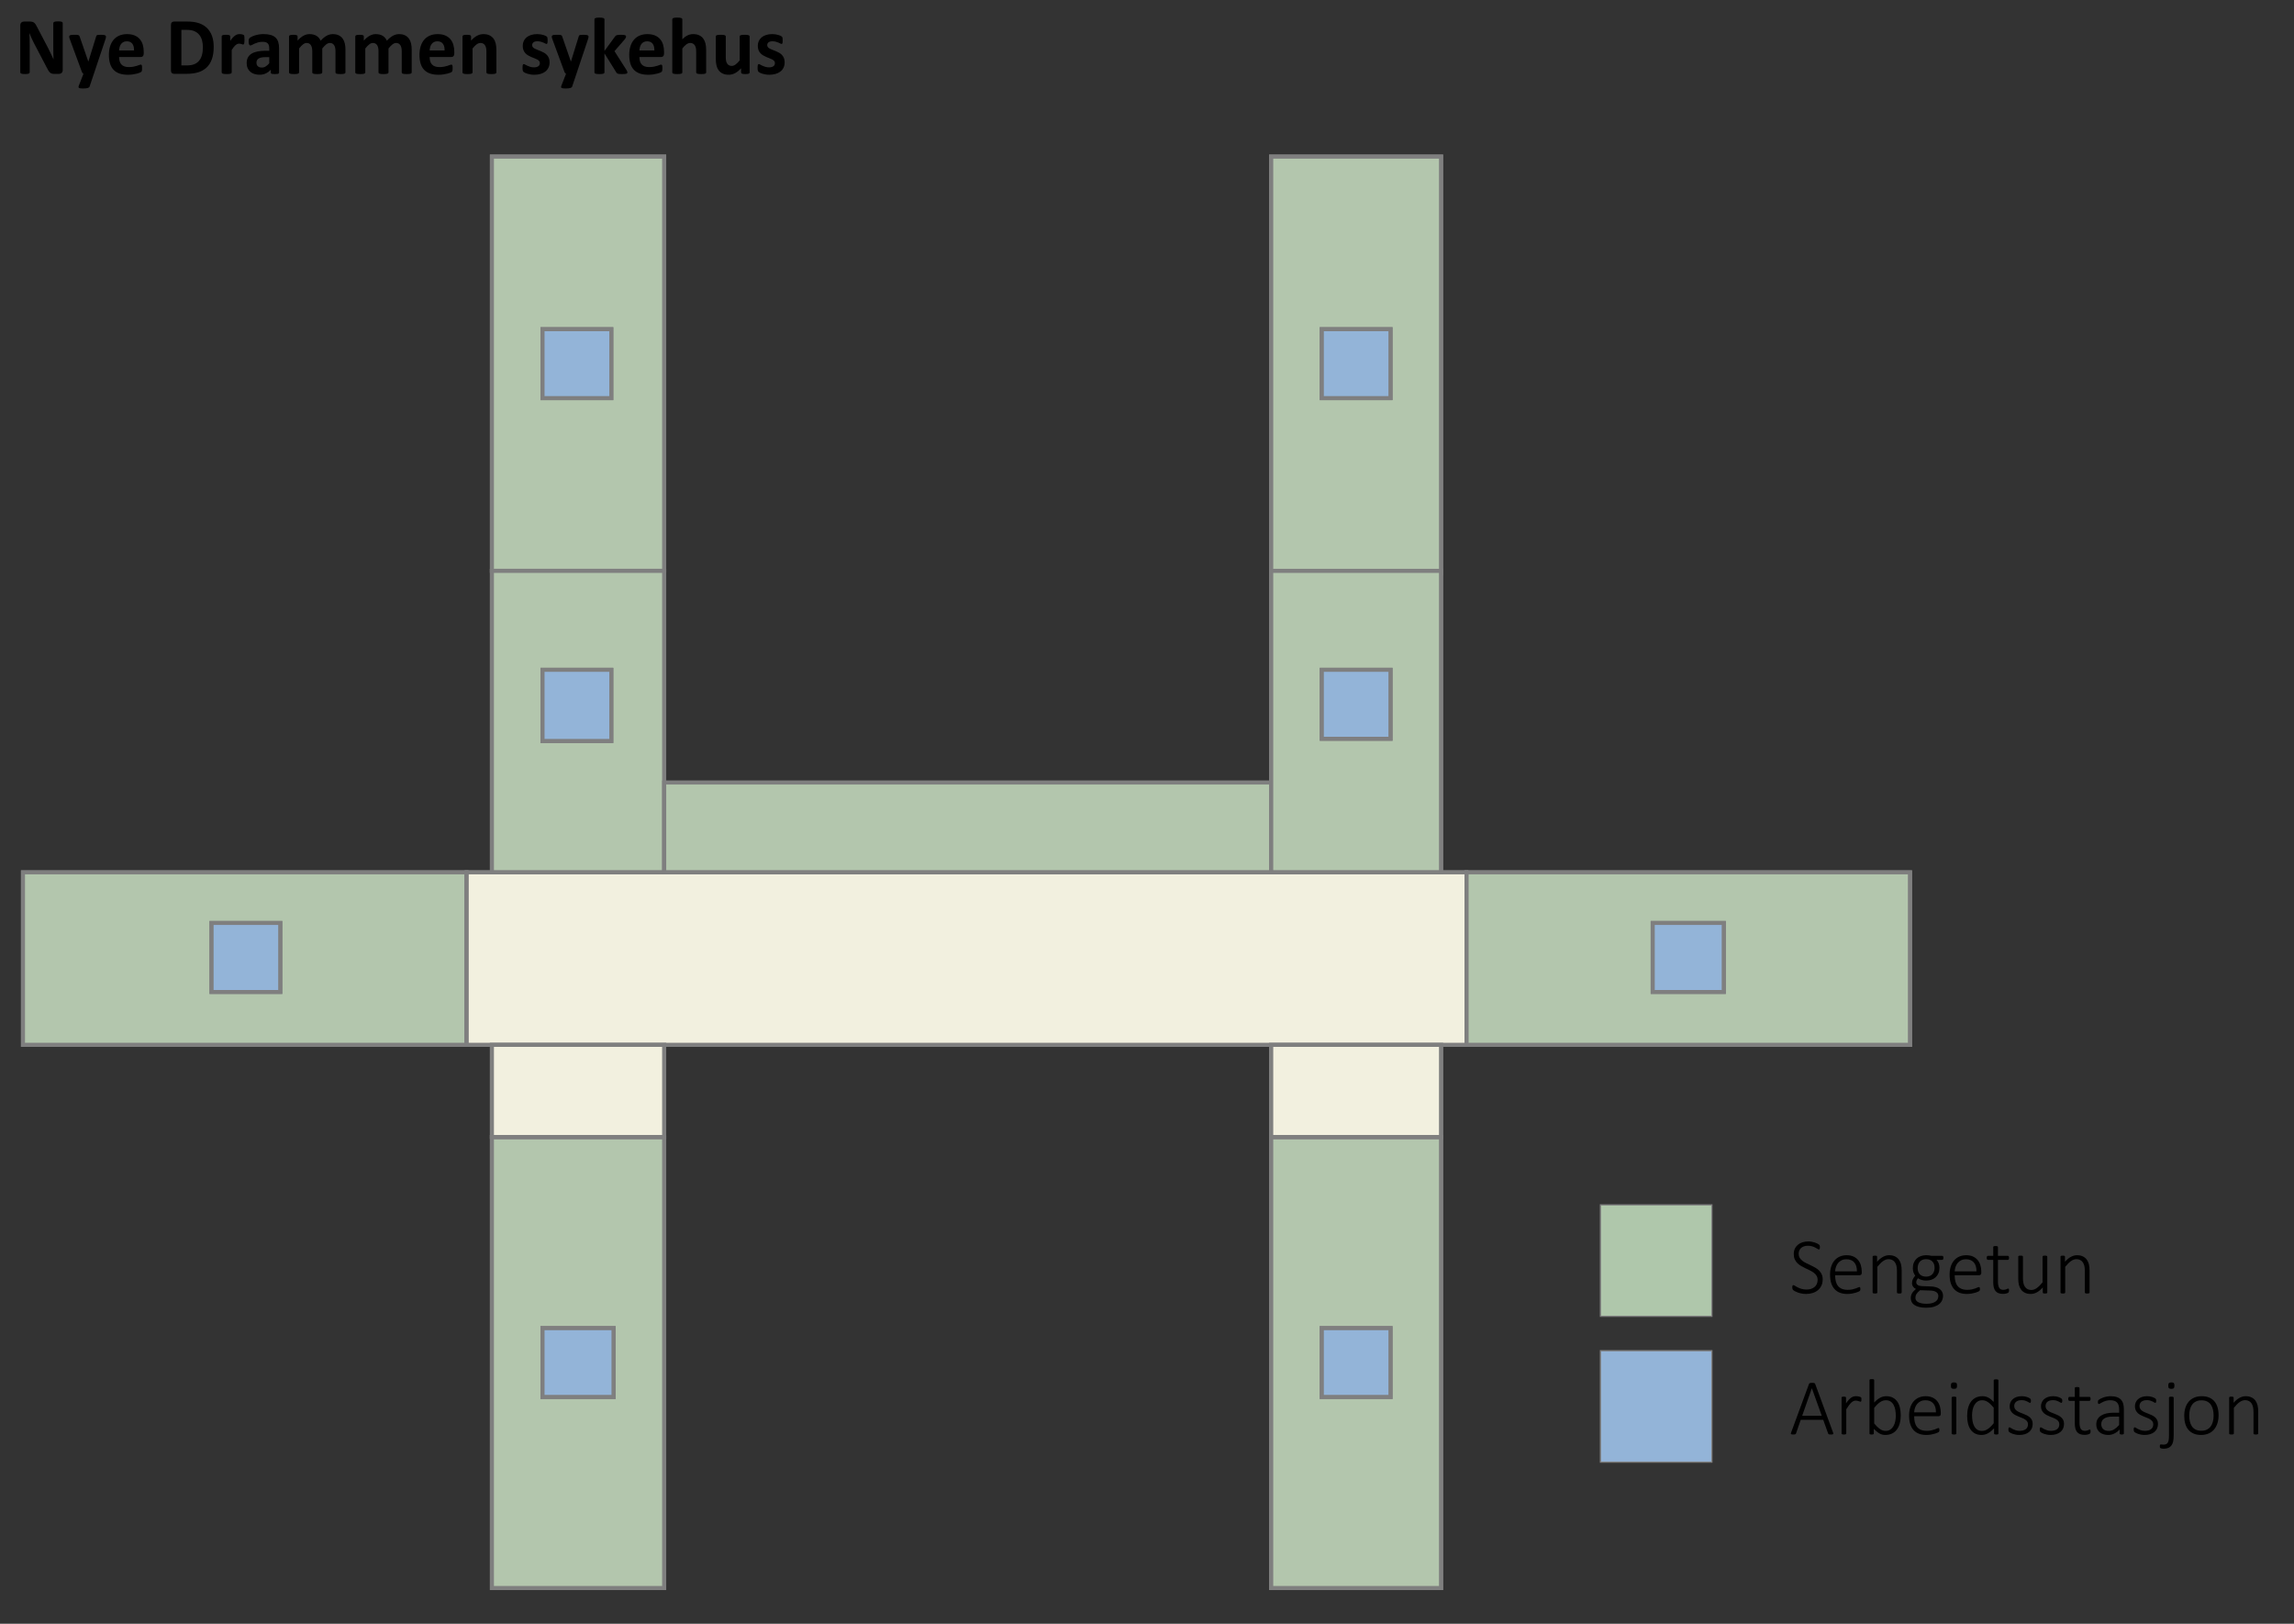 <svg id="Layer_1" xmlns="http://www.w3.org/2000/svg" viewBox="0 0 469 332">
  <rect x="0" y="0" width="469" height="332" fill="#333333" stroke="none"/>
  <rect x="327.206" y="276.173" width="22.783" height="22.783" fill="#93b4d8" stroke="#7f7f7f" stroke-miterlimit="8" stroke-width=".25"></rect>
  <rect x="327.206" y="246.353" width="22.783" height="22.783" fill="#afc7ab" stroke="#7f7f7f" stroke-miterlimit="10" stroke-width=".25"></rect>
  <g>
    <path d="M372.639,261.6c0,.464-.083.879-.25,1.246-.167.367-.402.679-.704.935-.302.256-.661.452-1.076.586-.416.135-.869.203-1.359.203-.334,0-.65-.031-.947-.093-.296-.062-.561-.136-.792-.223-.232-.086-.428-.174-.587-.263s-.268-.165-.328-.227c-.059-.062-.103-.135-.129-.218s-.041-.188-.041-.312c0-.092.005-.167.016-.227.011-.06.026-.108.045-.146.019-.038.043-.063.073-.077.029-.013.061-.02.093-.02.076,0,.182.047.32.142.137.094.315.197.534.307.219.111.48.213.785.308s.66.142,1.064.142c.329,0,.631-.044.906-.133.275-.089.512-.217.712-.385.2-.167.354-.373.465-.619.11-.246.166-.524.166-.837,0-.324-.07-.602-.21-.833-.141-.231-.325-.435-.554-.611-.229-.175-.49-.334-.781-.477-.292-.143-.589-.286-.894-.429-.305-.143-.603-.298-.894-.465-.291-.167-.552-.363-.781-.586-.229-.224-.414-.487-.554-.789-.14-.302-.21-.661-.21-1.076,0-.404.073-.767.219-1.088.146-.321.351-.593.615-.817.264-.224.581-.395.951-.514.369-.119.775-.178,1.218-.178.221,0,.445.021.671.064.227.043.441.099.643.166s.383.143.542.227.264.151.315.202.083.089.097.113.025.055.037.093c.011.038.019.082.024.133s.008.115.008.19c0,.07-.004.134-.012.19-.008.057-.02.105-.036.146-.017.041-.037.072-.061.093-.024.021-.052.032-.085.032-.059,0-.149-.039-.271-.117-.121-.078-.273-.166-.457-.263s-.402-.185-.655-.263-.542-.118-.866-.118c-.318,0-.596.043-.833.129-.237.086-.434.204-.59.352-.157.148-.274.322-.352.522s-.117.41-.117.631c0,.324.07.602.21.833.14.232.326.437.558.615.232.178.495.339.789.481.294.143.593.286.898.429.305.143.604.297.898.461s.557.358.789.583c.232.224.418.485.559.785.14.299.21.654.21,1.064Z" fill="#000" stroke-width="0"></path>
    <path d="M380.632,260.233c0,.194-.051.328-.154.4s-.202.109-.299.109h-4.992c0,.453.044.863.133,1.23.089.367.236.681.441.942.205.262.472.463.801.603.329.14.733.21,1.213.21.34,0,.645-.029.915-.089.27-.059.502-.125.7-.198.197-.073.358-.139.485-.198.126-.059.217-.089.271-.089.032,0,.062.008.089.024s.049.042.065.077.028.08.036.134c.008.054.012.121.012.202,0,.038-.002.074-.008.109-.005.035-.012.068-.021.097-.008.03-.02.058-.036.085-.016.027-.038.054-.065.081s-.11.074-.251.142c-.14.067-.323.135-.55.202s-.49.128-.789.182c-.299.054-.622.081-.967.081-.566,0-1.068-.085-1.505-.255-.437-.17-.804-.421-1.1-.752-.297-.332-.522-.743-.676-1.234-.153-.491-.23-1.06-.23-1.707,0-.62.08-1.176.239-1.667s.387-.908.684-1.25c.296-.343.654-.604,1.072-.785.417-.18.883-.271,1.396-.271.55,0,1.019.092,1.408.275.388.183.708.43.958.74.251.31.434.67.55,1.08.116.41.174.841.174,1.294v.194ZM379.637,259.95c.016-.777-.162-1.384-.534-1.82-.373-.437-.915-.656-1.626-.656-.367,0-.689.069-.967.207s-.512.319-.704.546c-.192.227-.339.49-.441.789-.103.299-.162.611-.178.935h4.45Z" fill="#000" stroke-width="0"></path>
    <path d="M388.788,264.27c0,.032-.008.062-.024.089s-.042.048-.077.064c-.035.017-.084.03-.146.041-.062.011-.139.016-.231.016-.097,0-.177-.005-.238-.016-.062-.011-.111-.024-.146-.041-.035-.016-.061-.038-.077-.064s-.024-.057-.024-.089v-4.345c0-.453-.035-.821-.105-1.104-.07-.283-.175-.526-.315-.728-.141-.202-.32-.358-.538-.469-.219-.11-.474-.166-.765-.166-.372,0-.744.132-1.117.396-.372.265-.763.653-1.173,1.165v5.251c0,.032-.008.062-.024.089s-.042.048-.077.064c-.035.017-.084.03-.146.041s-.142.016-.238.016c-.092,0-.169-.005-.231-.016s-.112-.024-.149-.041c-.038-.016-.063-.038-.077-.064-.013-.027-.02-.057-.02-.089v-7.322c0-.032.007-.062.02-.089.014-.027.039-.05.077-.069.038-.019.085-.032.142-.04.057-.008.131-.012.223-.012.091,0,.167.004.226.012.06.008.105.021.138.04.032.019.055.042.069.069.013.027.02.057.02.089v1.036c.421-.469.833-.809,1.238-1.019.405-.21.807-.316,1.206-.316.48,0,.885.081,1.214.243.329.162.595.38.797.656.202.275.348.596.437.962.089.367.134.809.134,1.327v4.434Z" fill="#000" stroke-width="0"></path>
    <path d="M397.323,257.191c0,.151-.024.256-.073.315-.049.059-.111.089-.186.089h-1.157c.227.232.384.484.473.756.089.272.134.56.134.862,0,.416-.066.785-.198,1.108-.132.324-.32.597-.562.821-.243.224-.531.395-.866.514s-.704.178-1.108.178c-.329,0-.642-.045-.938-.137-.296-.092-.528-.205-.696-.34-.108.108-.197.232-.267.372-.07.14-.105.302-.105.485,0,.205.099.377.295.518.197.141.452.216.765.227l1.982.081c.334.011.648.057.943.138.294.081.551.201.772.36s.396.355.526.586c.129.232.194.504.194.817,0,.324-.066.634-.198.93-.132.297-.337.557-.615.781s-.632.402-1.063.534c-.432.132-.947.198-1.545.198-.572,0-1.059-.05-1.46-.15-.402-.1-.731-.237-.987-.413-.256-.175-.442-.381-.559-.619-.116-.238-.174-.494-.174-.769,0-.189.021-.367.065-.534.043-.167.109-.326.198-.478.089-.151.199-.296.332-.437s.284-.283.457-.429c-.275-.141-.477-.311-.607-.51-.129-.2-.194-.413-.194-.639,0-.334.064-.63.194-.886.13-.256.286-.486.469-.691-.156-.205-.278-.429-.364-.672-.086-.243-.129-.534-.129-.874,0-.41.067-.778.202-1.104.135-.326.322-.603.562-.829.24-.227.527-.4.861-.522.334-.121.701-.182,1.101-.182.21,0,.408.012.594.037.187.024.357.055.514.093h2.16c.091,0,.158.035.198.105.041.07.061.173.061.308ZM396.287,264.998c0-.356-.145-.628-.433-.817-.289-.188-.675-.291-1.161-.307l-2.128-.073c-.194.151-.354.294-.478.429s-.222.266-.295.392c-.073.127-.123.251-.15.373-.027.121-.041.244-.041.368,0,.399.201.701.603.906.401.205.961.308,1.679.308.453,0,.832-.044,1.137-.134.305-.089.551-.206.74-.352.188-.146.324-.313.404-.502.081-.188.122-.385.122-.59ZM395.519,259.229c0-.556-.152-.99-.457-1.303-.305-.312-.738-.469-1.299-.469-.286,0-.537.049-.752.146-.216.097-.394.229-.534.396-.141.167-.246.362-.315.583-.07.222-.105.456-.105.704,0,.54.152.964.457,1.274s.732.465,1.283.465c.291,0,.546-.048.764-.146.219-.097.398-.228.538-.393.14-.164.246-.356.315-.574.07-.218.105-.446.105-.684Z" fill="#000" stroke-width="0"></path>
    <path d="M405.073,260.233c0,.194-.051.328-.154.4s-.202.109-.299.109h-4.992c0,.453.044.863.133,1.23.089.367.236.681.441.942.205.262.472.463.801.603.329.14.733.21,1.213.21.34,0,.645-.029.915-.089.27-.059.502-.125.7-.198.197-.073.358-.139.485-.198.126-.059.217-.089.271-.089.032,0,.062.008.089.024s.049.042.065.077.028.08.036.134c.008.054.012.121.012.202,0,.038-.002.074-.008.109-.005.035-.012.068-.021.097-.008.03-.02.058-.036.085-.016.027-.038.054-.065.081s-.11.074-.251.142c-.14.067-.323.135-.55.202s-.49.128-.789.182c-.299.054-.622.081-.967.081-.566,0-1.068-.085-1.505-.255-.437-.17-.804-.421-1.1-.752-.297-.332-.522-.743-.676-1.234-.153-.491-.23-1.06-.23-1.707,0-.62.08-1.176.239-1.667s.387-.908.684-1.25c.296-.343.654-.604,1.072-.785.417-.18.883-.271,1.396-.271.55,0,1.019.092,1.408.275.388.183.708.43.958.74.251.31.434.67.55,1.08.116.41.174.841.174,1.294v.194ZM404.078,259.95c.016-.777-.162-1.384-.534-1.82-.373-.437-.915-.656-1.626-.656-.367,0-.689.069-.967.207s-.512.319-.704.546c-.192.227-.339.49-.441.789-.103.299-.162.611-.178.935h4.45Z" fill="#000" stroke-width="0"></path>
    <path d="M410.737,263.833c0,.113-.009.205-.028.275-.019.07-.048.125-.089.166s-.1.078-.178.113-.168.064-.271.089-.21.043-.323.057-.224.021-.332.021c-.361,0-.669-.049-.922-.146s-.461-.244-.623-.441c-.162-.197-.279-.446-.352-.748-.073-.302-.109-.658-.109-1.068v-4.555h-1.092c-.076,0-.135-.034-.178-.101-.043-.067-.065-.168-.065-.303,0-.07.005-.131.016-.182s.027-.094.049-.129c.021-.035.047-.061.077-.077s.063-.024.101-.024h1.092v-1.796c0-.032.007-.062.021-.089.013-.027.039-.05.077-.069s.087-.032.149-.041c.062-.008.139-.012.231-.012.097,0,.176.004.239.012.062.008.11.021.146.041.035.019.061.042.077.069s.024.057.024.089v1.796h2.022c.038,0,.071.008.101.024s.055.042.077.077c.021.035.038.078.048.129s.016.112.016.182c0,.135-.023.236-.069.303s-.104.101-.174.101h-2.022v4.425c0,.556.08.979.239,1.271.159.291.449.437.87.437.129,0,.247-.013.352-.04.105-.027.198-.057.279-.089.081-.032.15-.062.207-.089.057-.027.106-.041.149-.041.027,0,.051.005.073.016.021.011.039.031.053.061s.024.067.032.113c.008.046.012.104.012.174Z" fill="#000" stroke-width="0"></path>
    <path d="M418.561,264.27c0,.032-.007.062-.021.089s-.039.048-.077.064c-.038.017-.086.03-.146.041-.06.011-.132.016-.219.016-.097,0-.175-.005-.234-.016-.06-.011-.105-.024-.138-.041-.032-.016-.055-.038-.069-.064s-.02-.057-.02-.089v-1.036c-.421.469-.832.809-1.234,1.019-.402.21-.802.316-1.202.316-.48,0-.884-.081-1.213-.243-.329-.162-.595-.382-.797-.66s-.348-.6-.437-.967-.133-.809-.133-1.327v-4.426c0-.032.007-.062.02-.089.014-.027.039-.05.077-.069.038-.019.087-.032.149-.04.062-.008.139-.012.23-.012.097,0,.177.004.239.012.062.008.11.021.146.04.035.019.061.042.077.069.016.027.024.057.024.089v4.337c0,.453.035.822.105,1.108.07.286.175.53.315.732s.32.359.538.469c.218.111.473.166.765.166.372,0,.743-.132,1.112-.396s.762-.653,1.177-1.165v-5.251c0-.032.007-.062.02-.089.014-.027.039-.05.077-.069.038-.019.087-.032.149-.04.062-.008.142-.012.239-.012.092,0,.168.004.23.012.062.008.111.021.146.04.035.019.061.042.077.069.016.027.024.057.024.089v7.322Z" fill="#000" stroke-width="0"></path>
    <path d="M427.201,264.27c0,.032-.008.062-.024.089s-.042.048-.077.064c-.035.017-.084.03-.146.041-.062.011-.139.016-.231.016-.097,0-.177-.005-.238-.016-.062-.011-.111-.024-.146-.041-.035-.016-.061-.038-.077-.064s-.024-.057-.024-.089v-4.345c0-.453-.035-.821-.105-1.104-.07-.283-.175-.526-.315-.728-.141-.202-.32-.358-.538-.469-.219-.11-.474-.166-.765-.166-.372,0-.744.132-1.117.396-.372.265-.763.653-1.173,1.165v5.251c0,.032-.008.062-.024.089s-.042.048-.077.064c-.035.017-.084.03-.146.041s-.142.016-.238.016c-.092,0-.169-.005-.231-.016s-.112-.024-.149-.041c-.038-.016-.063-.038-.077-.064-.013-.027-.02-.057-.02-.089v-7.322c0-.032.007-.062.02-.089.014-.027.039-.05.077-.069.038-.019.085-.032.142-.04.057-.008.131-.012.223-.012.091,0,.167.004.226.012.06.008.105.021.138.04.032.019.055.042.069.069.013.027.02.057.02.089v1.036c.421-.469.833-.809,1.238-1.019.405-.21.807-.316,1.206-.316.48,0,.885.081,1.214.243.329.162.595.38.797.656.202.275.348.596.437.962.089.367.134.809.134,1.327v4.434Z" fill="#000" stroke-width="0"></path>
  </g>
  <g>
    <path d="M374.775,292.928c.032.081.047.147.044.198-.003.051-.021.09-.057.117s-.089.044-.162.053c-.073.008-.166.012-.279.012s-.204-.004-.271-.012c-.067-.008-.12-.021-.158-.037-.038-.016-.066-.038-.085-.065-.019-.027-.037-.059-.053-.097l-1.003-2.792h-4.595l-.963,2.775c-.011.038-.027.07-.048.097-.021.027-.051.05-.089.069-.038.019-.09.034-.158.044-.068.011-.153.016-.255.016-.113,0-.208-.005-.283-.016-.076-.011-.131-.03-.166-.057s-.054-.064-.057-.113c-.003-.048.012-.113.044-.194l3.665-9.959c.016-.043.041-.08.073-.109.032-.029.074-.052.125-.069.051-.016.113-.028.186-.036.073-.008.155-.012.247-.012.097,0,.182.004.255.012.073.008.135.02.186.036.051.017.092.04.122.069.03.03.053.066.069.109l3.665,9.959ZM370.43,283.851h-.008l-1.974,5.631h4.004l-2.022-5.631Z" fill="#000" stroke-width="0"></path>
    <path d="M380.56,286.148c0,.081-.003.149-.008.206s-.015.103-.028.138c-.013.035-.03.062-.048.081-.019.019-.044.028-.077.028-.048,0-.105-.012-.17-.037-.064-.024-.14-.05-.226-.077-.086-.027-.181-.053-.283-.077-.103-.024-.216-.036-.34-.036-.146,0-.289.031-.429.093-.141.062-.288.162-.441.299-.154.138-.316.32-.486.546s-.357.504-.562.833v4.952c0,.032-.008.062-.024.089s-.042.048-.077.064c-.035.017-.084.03-.146.041s-.142.016-.238.016c-.092,0-.169-.005-.231-.016s-.112-.024-.149-.041c-.038-.016-.063-.038-.077-.064-.013-.027-.02-.057-.02-.089v-7.322c0-.032.007-.062.02-.089.014-.027.039-.05.077-.069.038-.019.085-.032.142-.04.057-.008.131-.012.223-.012.091,0,.167.004.226.012.06.008.105.021.138.04.032.019.055.042.069.069.013.027.02.057.02.089v1.157c.21-.308.405-.556.583-.745.178-.188.348-.335.51-.441.162-.105.32-.176.474-.214.153-.038.311-.057.473-.057.07,0,.151.004.243.012.092.008.19.023.295.044.105.022.199.047.283.077.083.03.142.057.174.081.032.024.054.046.064.065s.021.043.028.073c.008.03.014.07.017.122.002.051.004.117.004.198Z" fill="#000" stroke-width="0"></path>
    <path d="M388.602,289.344c0,.626-.067,1.188-.202,1.687-.135.499-.336.924-.603,1.274s-.596.62-.987.809c-.391.188-.84.283-1.347.283-.227,0-.436-.023-.627-.069s-.379-.12-.562-.223c-.183-.103-.371-.232-.562-.388-.192-.156-.398-.345-.619-.566v.947c0,.038-.008.07-.024.097-.016.027-.043.049-.081.065-.038.016-.084.028-.138.037-.054.008-.122.012-.202.012-.081,0-.15-.004-.207-.012-.057-.008-.103-.021-.137-.037-.035-.016-.06-.038-.073-.065-.013-.027-.02-.059-.02-.097v-10.906c0-.032.007-.062.02-.089.014-.027.039-.05.077-.069.038-.019.087-.032.149-.041.062-.008.139-.012.231-.012.097,0,.176.004.238.012.062.008.111.022.146.041.035.019.061.042.077.069s.024.057.024.089v4.571c.232-.243.453-.446.663-.611.21-.165.416-.296.615-.396.199-.1.397-.171.595-.214.197-.043.4-.065.611-.065.528,0,.98.103,1.355.308s.68.483.914.833c.235.351.406.76.514,1.229s.162.968.162,1.497ZM387.59,289.498c0-.41-.033-.806-.097-1.189-.065-.383-.175-.723-.332-1.02-.156-.296-.364-.535-.623-.716-.259-.181-.583-.271-.971-.271-.188,0-.376.027-.562.081-.186.054-.376.143-.57.267-.194.124-.396.285-.603.481s-.427.441-.659.732v3.188c.404.491.794.867,1.169,1.128s.765.393,1.169.393c.372,0,.69-.09.955-.271.265-.181.48-.417.647-.708.167-.292.289-.62.364-.987.075-.367.113-.736.113-1.108Z" fill="#000" stroke-width="0"></path>
    <path d="M396.789,289.061c0,.194-.051.328-.154.4s-.202.109-.299.109h-4.992c0,.453.044.863.133,1.23.089.367.236.681.441.942.205.262.472.463.801.603.329.14.733.21,1.213.21.34,0,.645-.029.915-.089.27-.059.502-.125.7-.198.197-.073.358-.139.485-.198.126-.059.217-.089.271-.089.032,0,.062.008.089.024s.049.042.065.077.028.08.036.134c.008.054.012.121.012.202,0,.038-.002.074-.008.109-.005.035-.012.068-.021.097-.008.03-.02.058-.036.085-.016.027-.038.054-.065.081s-.11.074-.251.142c-.14.067-.323.135-.55.202s-.49.128-.789.182c-.299.054-.622.081-.967.081-.566,0-1.068-.085-1.505-.255-.437-.17-.804-.421-1.1-.752-.297-.332-.522-.743-.676-1.234-.153-.491-.23-1.06-.23-1.707,0-.62.08-1.176.239-1.667s.387-.908.684-1.25c.296-.343.654-.604,1.072-.785.417-.18.883-.271,1.396-.271.55,0,1.019.092,1.408.275.388.183.708.43.958.74.251.31.434.67.55,1.08.116.41.174.841.174,1.294v.194ZM395.793,288.778c.016-.777-.162-1.384-.534-1.82-.373-.437-.915-.656-1.626-.656-.367,0-.689.069-.967.207s-.512.319-.704.546c-.192.227-.339.49-.441.789-.103.299-.162.611-.178.935h4.45Z" fill="#000" stroke-width="0"></path>
    <path d="M400.114,283.309c0,.259-.046.434-.138.526s-.259.138-.501.138c-.237,0-.4-.045-.489-.134-.089-.089-.134-.263-.134-.522s.046-.434.138-.526c.092-.091.259-.137.501-.137.237,0,.4.044.49.133.089.089.133.263.133.522ZM399.968,293.098c0,.032-.008.062-.024.089s-.042.048-.077.064c-.035.017-.084.03-.146.041s-.142.016-.238.016c-.092,0-.169-.005-.231-.016s-.112-.024-.149-.041c-.038-.016-.063-.038-.077-.064-.013-.027-.02-.057-.02-.089v-7.322c0-.032.007-.062.02-.089.014-.027.039-.05.077-.069.038-.019.087-.032.149-.04.062-.008.139-.012.231-.012.097,0,.176.004.238.012.062.008.111.021.146.04.035.019.061.042.077.069.016.027.024.057.024.089v7.322Z" fill="#000" stroke-width="0"></path>
    <path d="M408.569,293.098c0,.038-.007.07-.021.097-.014.027-.038.049-.073.065s-.08.028-.133.037c-.054.008-.122.012-.203.012-.086,0-.158-.004-.214-.012-.057-.008-.103-.021-.137-.037-.035-.016-.062-.038-.081-.065-.019-.027-.028-.059-.028-.097v-1.052c-.388.42-.79.751-1.206.991-.416.24-.868.36-1.359.36-.529,0-.979-.103-1.352-.308-.372-.205-.675-.482-.91-.833-.234-.35-.406-.762-.514-1.233-.108-.472-.162-.972-.162-1.501,0-.62.067-1.18.202-1.679s.334-.924.599-1.274.591-.62.979-.809c.388-.188.839-.283,1.351-.283.442,0,.847.099,1.214.295.367.197.728.487,1.084.87v-4.409c0-.032.007-.062.02-.089.014-.027.039-.049.077-.065.038-.016.087-.029.149-.041.062-.011.139-.016.23-.016.097,0,.177.005.239.016.062.011.111.024.146.041.035.016.061.038.077.065s.024.057.024.089v10.866ZM407.606,287.815c-.405-.491-.794-.866-1.169-1.125-.375-.259-.768-.389-1.177-.389-.372,0-.69.089-.955.267-.265.178-.48.413-.647.704-.167.291-.289.62-.364.987-.075.367-.113.739-.113,1.117,0,.404.033.798.097,1.181.065.383.175.724.332,1.023.156.299.364.54.623.72.259.181.583.271.971.271.194,0,.383-.027.566-.081.183-.054.372-.143.566-.267.194-.124.396-.284.603-.481.208-.197.43-.441.667-.732v-3.196Z" fill="#000" stroke-width="0"></path>
    <path d="M415.575,291.148c0,.351-.065.665-.194.943s-.314.514-.554.708c-.24.194-.527.342-.861.445-.334.103-.704.154-1.108.154-.254,0-.494-.021-.72-.061-.227-.04-.432-.091-.615-.153-.184-.062-.339-.128-.465-.198-.127-.07-.22-.132-.279-.186-.059-.054-.103-.122-.129-.203-.027-.081-.041-.188-.041-.323,0-.07.005-.132.017-.187.011-.054.024-.1.04-.137.017-.038.038-.066.065-.085s.057-.028.089-.028c.06,0,.146.038.259.113s.255.158.425.247.372.171.607.247c.234.075.506.113.813.113.248,0,.475-.027.68-.081.205-.054.383-.135.534-.243.151-.108.268-.247.352-.417s.125-.368.125-.594-.054-.418-.162-.575c-.108-.156-.25-.292-.425-.409-.175-.116-.375-.218-.599-.307-.224-.089-.453-.181-.688-.275-.234-.094-.464-.198-.688-.312-.224-.113-.423-.25-.599-.413-.175-.162-.317-.356-.425-.583-.108-.226-.162-.499-.162-.817,0-.253.048-.503.146-.749.097-.245.247-.465.449-.659.203-.194.461-.351.777-.469s.689-.178,1.121-.178c.183,0,.365.015.546.045.181.029.345.068.494.117.148.048.276.101.384.158s.19.106.247.149c.057.043.095.08.113.109.019.03.033.061.041.093.008.032.015.071.021.117s.008.101.008.166c0,.064-.004.123-.012.174-.008.051-.02.096-.036.133-.016.038-.037.066-.061.085-.024.019-.053.028-.085.028-.043,0-.108-.029-.194-.089s-.2-.124-.34-.194c-.14-.07-.308-.135-.501-.194-.194-.06-.418-.089-.671-.089s-.476.03-.667.089c-.192.059-.35.143-.474.25s-.217.235-.279.38c-.062.146-.093.305-.093.478,0,.237.054.437.162.599.108.162.251.302.429.42.178.119.38.224.606.315.227.092.457.184.692.275.234.092.465.193.692.303.227.111.429.244.606.4.178.157.321.344.429.562.107.218.162.481.162.789Z" fill="#000" stroke-width="0"></path>
    <path d="M421.982,291.148c0,.351-.065.665-.194.943s-.314.514-.554.708c-.24.194-.527.342-.861.445-.334.103-.704.154-1.108.154-.254,0-.494-.021-.72-.061-.227-.04-.432-.091-.615-.153-.184-.062-.339-.128-.465-.198-.127-.07-.22-.132-.279-.186-.059-.054-.103-.122-.129-.203-.027-.081-.041-.188-.041-.323,0-.07.005-.132.017-.187.011-.054.024-.1.04-.137.017-.038.038-.066.065-.085s.057-.028.089-.028c.06,0,.146.038.259.113s.255.158.425.247.372.171.607.247c.234.075.506.113.813.113.248,0,.475-.027.68-.081.205-.054.383-.135.534-.243.151-.108.268-.247.352-.417s.125-.368.125-.594-.054-.418-.162-.575c-.108-.156-.25-.292-.425-.409-.175-.116-.375-.218-.599-.307-.224-.089-.453-.181-.688-.275-.234-.094-.464-.198-.688-.312-.224-.113-.423-.25-.599-.413-.175-.162-.317-.356-.425-.583-.108-.226-.162-.499-.162-.817,0-.253.048-.503.146-.749.097-.245.247-.465.449-.659.203-.194.461-.351.777-.469s.689-.178,1.121-.178c.183,0,.365.015.546.045.181.029.345.068.494.117.148.048.276.101.384.158s.19.106.247.149c.057.043.095.08.113.109.019.03.033.061.041.093.008.032.015.071.021.117s.008.101.008.166c0,.064-.004.123-.012.174-.008.051-.02.096-.036.133-.016.038-.037.066-.061.085-.024.019-.053.028-.085.028-.043,0-.108-.029-.194-.089s-.2-.124-.34-.194c-.14-.07-.308-.135-.501-.194-.194-.06-.418-.089-.671-.089s-.476.03-.667.089c-.192.059-.35.143-.474.25s-.217.235-.279.38c-.062.146-.093.305-.093.478,0,.237.054.437.162.599.108.162.251.302.429.42.178.119.38.224.606.315.227.092.457.184.692.275.234.092.465.193.692.303.227.111.429.244.606.4.178.157.321.344.429.562.107.218.162.481.162.789Z" fill="#000" stroke-width="0"></path>
    <path d="M427.411,292.661c0,.113-.009.205-.028.275-.019.07-.048.125-.089.166s-.1.078-.178.113-.168.064-.271.089-.21.043-.323.057-.224.021-.332.021c-.361,0-.669-.049-.922-.146s-.461-.244-.623-.441c-.162-.197-.279-.446-.352-.748-.073-.302-.109-.658-.109-1.068v-4.555h-1.092c-.076,0-.135-.034-.178-.101-.043-.067-.065-.168-.065-.303,0-.07.005-.131.016-.182s.027-.094.049-.129c.021-.035.047-.061.077-.077s.063-.024.101-.024h1.092v-1.796c0-.032.007-.062.021-.089.013-.027.039-.05.077-.069s.087-.032.149-.041c.062-.008.139-.012.231-.012.097,0,.176.004.239.012.062.008.11.021.146.041.035.019.061.042.077.069s.024.057.024.089v1.796h2.022c.038,0,.071.008.101.024s.055.042.077.077c.021.035.038.078.048.129s.016.112.016.182c0,.135-.023.236-.069.303s-.104.101-.174.101h-2.022v4.425c0,.556.08.979.239,1.271.159.291.449.437.87.437.129,0,.247-.013.352-.04.105-.027.198-.057.279-.089.081-.032.15-.062.207-.089.057-.027.106-.041.149-.041.027,0,.051.005.073.016.021.011.039.031.053.061s.024.067.032.113c.008.046.012.104.012.174Z" fill="#000" stroke-width="0"></path>
    <path d="M434.215,293.098c0,.054-.018.096-.053.125-.035.03-.081.051-.137.065-.057.013-.134.02-.231.02-.092,0-.17-.007-.234-.02-.065-.014-.115-.035-.15-.065-.035-.029-.052-.071-.052-.125v-.817c-.329.356-.692.631-1.088.825-.396.194-.808.292-1.234.292-.383,0-.727-.05-1.031-.15-.305-.1-.562-.243-.773-.429-.21-.186-.372-.411-.485-.676-.113-.264-.17-.561-.17-.89,0-.405.083-.756.251-1.056.167-.3.404-.549.712-.749s.677-.349,1.108-.449c.432-.1.912-.149,1.44-.149h1.165v-.631c0-.312-.032-.589-.097-.829-.064-.24-.17-.441-.315-.603-.146-.162-.334-.283-.566-.364s-.515-.122-.849-.122c-.324,0-.615.04-.874.118s-.485.166-.68.263c-.194.097-.354.185-.481.263-.126.078-.217.117-.271.117-.032,0-.062-.005-.089-.016s-.05-.031-.069-.061c-.019-.03-.032-.067-.041-.113-.008-.046-.012-.102-.012-.166,0-.113.008-.204.024-.271s.058-.135.125-.202.188-.147.36-.239c.173-.092.371-.177.595-.255s.465-.142.724-.19c.259-.049.518-.073.777-.073.501,0,.925.061,1.27.182.345.122.625.295.837.522s.365.505.457.837c.092.332.138.708.138,1.128v4.952ZM433.252,289.644h-1.335c-.388,0-.728.035-1.019.105-.292.07-.534.173-.729.308-.194.135-.338.296-.433.485-.095.189-.142.404-.142.647,0,.421.133.756.4,1.007s.643.376,1.129.376c.383,0,.74-.099,1.072-.295s.684-.5,1.056-.91v-1.723Z" fill="#000" stroke-width="0"></path>
    <path d="M441.189,291.148c0,.351-.065.665-.194.943s-.314.514-.554.708c-.24.194-.527.342-.861.445-.334.103-.704.154-1.108.154-.254,0-.494-.021-.72-.061-.227-.04-.432-.091-.615-.153-.184-.062-.339-.128-.465-.198-.127-.07-.22-.132-.279-.186-.059-.054-.103-.122-.129-.203-.027-.081-.041-.188-.041-.323,0-.07.005-.132.017-.187.011-.054.024-.1.04-.137.017-.038.038-.066.065-.085s.057-.028.089-.028c.06,0,.146.038.259.113s.255.158.425.247.372.171.607.247c.234.075.506.113.813.113.248,0,.475-.027.68-.081.205-.054.383-.135.534-.243.151-.108.268-.247.352-.417s.125-.368.125-.594-.054-.418-.162-.575c-.108-.156-.25-.292-.425-.409-.175-.116-.375-.218-.599-.307-.224-.089-.453-.181-.688-.275-.234-.094-.464-.198-.688-.312-.224-.113-.423-.25-.599-.413-.175-.162-.317-.356-.425-.583-.108-.226-.162-.499-.162-.817,0-.253.048-.503.146-.749.097-.245.247-.465.449-.659.203-.194.461-.351.777-.469s.689-.178,1.121-.178c.183,0,.365.015.546.045.181.029.345.068.494.117.148.048.276.101.384.158s.19.106.247.149c.057.043.095.08.113.109.019.03.033.061.041.093.008.032.015.071.021.117s.008.101.008.166c0,.064-.004.123-.012.174-.008.051-.02.096-.036.133-.016.038-.037.066-.061.085-.024.019-.053.028-.085.028-.043,0-.108-.029-.194-.089s-.2-.124-.34-.194c-.14-.07-.308-.135-.501-.194-.194-.06-.418-.089-.671-.089s-.476.03-.667.089c-.192.059-.35.143-.474.25s-.217.235-.279.38c-.062.146-.093.305-.093.478,0,.237.054.437.162.599.108.162.251.302.429.42.178.119.38.224.606.315.227.092.457.184.692.275.234.092.465.193.692.303.227.111.429.244.606.4.178.157.321.344.429.562.107.218.162.481.162.789Z" fill="#000" stroke-width="0"></path>
    <path d="M444.401,293.47c0,.523-.037.944-.109,1.262-.073.318-.188.587-.348.809-.159.221-.367.388-.623.501s-.57.17-.942.17c-.141,0-.263-.01-.368-.028-.105-.019-.188-.039-.247-.061-.059-.022-.101-.047-.125-.077-.024-.03-.041-.062-.049-.097-.008-.035-.013-.069-.016-.101-.002-.032-.004-.07-.004-.113,0-.07.004-.131.012-.182.008-.051.02-.093.036-.125.016-.033.037-.057.061-.073.024-.016.053-.024.085-.024.033,0,.099.006.198.02.1.014.223.021.368.021.2,0,.37-.03.51-.089.14-.059.255-.158.344-.295.089-.138.154-.317.194-.538.041-.221.061-.548.061-.979v-7.694c0-.032.008-.062.024-.089.016-.027.042-.05.077-.069.035-.019.084-.032.146-.04.062-.008.142-.012.238-.012.092,0,.169.004.231.012.062.008.11.021.146.04.035.019.061.042.077.069.016.027.024.057.024.089v7.694ZM444.555,283.309c0,.259-.046.434-.138.526s-.259.138-.501.138c-.237,0-.4-.045-.49-.134-.089-.089-.133-.263-.133-.522s.046-.434.138-.526c.091-.091.259-.137.501-.137.237,0,.4.044.489.133.089.089.134.263.134.522Z" fill="#000" stroke-width="0"></path>
    <path d="M453.584,289.36c0,.583-.076,1.119-.227,1.61s-.376.917-.675,1.278c-.3.361-.673.643-1.121.845-.448.203-.968.304-1.562.304-.572,0-1.072-.09-1.501-.271s-.788-.44-1.076-.777c-.289-.337-.504-.746-.647-1.226s-.214-1.022-.214-1.626c0-.583.074-1.119.223-1.61.148-.491.372-.916.671-1.274.299-.358.673-.638,1.121-.837.447-.199.971-.299,1.569-.299.572,0,1.072.089,1.501.267.429.178.786.436,1.072.773.286.337.501.746.647,1.226.146.48.218,1.02.218,1.618ZM452.564,289.449c0-.416-.041-.812-.121-1.189-.081-.377-.216-.71-.405-.999-.188-.289-.442-.518-.76-.688-.318-.17-.715-.255-1.189-.255-.437,0-.814.078-1.133.234-.318.157-.578.374-.781.651-.202.278-.352.605-.449.983s-.146.785-.146,1.222c0,.421.04.821.121,1.202.081.38.216.713.405.999.188.286.442.512.76.68.318.167.715.25,1.189.25.437,0,.814-.078,1.133-.234.318-.156.578-.372.78-.647.203-.275.352-.601.449-.979.097-.377.146-.787.146-1.229Z" fill="#000" stroke-width="0"></path>
    <path d="M461.682,293.098c0,.032-.008.062-.024.089s-.042.048-.077.064c-.035.017-.084.03-.146.041-.062.011-.139.016-.231.016-.097,0-.177-.005-.238-.016-.062-.011-.111-.024-.146-.041-.035-.016-.061-.038-.077-.064s-.024-.057-.024-.089v-4.345c0-.453-.035-.821-.105-1.104-.07-.283-.175-.526-.315-.728-.141-.202-.32-.358-.538-.469-.219-.11-.474-.166-.765-.166-.372,0-.744.132-1.117.396-.372.265-.763.653-1.173,1.165v5.251c0,.032-.008.062-.024.089s-.042.048-.077.064c-.035.017-.084.03-.146.041s-.142.016-.238.016c-.092,0-.169-.005-.231-.016s-.112-.024-.149-.041c-.038-.016-.063-.038-.077-.064-.013-.027-.02-.057-.02-.089v-7.322c0-.032.007-.062.02-.089.014-.027.039-.05.077-.069.038-.019.085-.032.142-.04.057-.008.131-.012.223-.012.091,0,.167.004.226.012.06.008.105.021.138.04.032.019.055.042.069.069.013.027.02.057.02.089v1.036c.421-.469.833-.809,1.238-1.019.405-.21.807-.316,1.206-.316.48,0,.885.081,1.214.243.329.162.595.38.797.656.202.275.348.596.437.962.089.367.134.809.134,1.327v4.434Z" fill="#000" stroke-width="0"></path>
  </g>
  <g>
    <polygon points="4.688 213.651 4.688 178.356 95.387 178.356 95.387 213.651 4.688 213.651 4.688 213.651" fill="#b3c6ad" fill-rule="evenodd" stroke="#7f7f7f" stroke-miterlimit="10" stroke-width=".8"></polygon>
    <polygon points="4.688 213.651 4.688 178.356 95.387 178.356 95.387 213.651 4.688 213.651 4.688 213.651" fill="none" stroke="#7f7f7f" stroke-miterlimit="8" stroke-width=".8"></polygon>
    <g>
      <polygon points="95.387 178.356 299.812 178.356 299.812 213.651 95.387 213.651 95.387 178.356 95.387 178.356" fill="#f2f0df" fill-rule="evenodd" stroke="#7f7f7f" stroke-miterlimit="10" stroke-width=".8"></polygon>
      <polygon points="95.387 178.356 299.812 178.356 299.812 213.651 95.387 213.651 95.387 178.356 95.387 178.356" fill="none" stroke="#7f7f7f" stroke-miterlimit="8" stroke-width=".8"></polygon>
      <g>
        <polygon points="43.224 188.709 57.322 188.709 57.322 202.827 43.224 202.827 43.224 188.709 43.224 188.709" fill="#93b4d8" fill-rule="evenodd" stroke="#7f7f7f" stroke-miterlimit="10" stroke-width=".8"></polygon>
        <polygon points="43.224 188.709 57.322 188.709 57.322 202.827 43.224 202.827 43.224 188.709 43.224 188.709" fill="none" stroke="#7f7f7f" stroke-miterlimit="8" stroke-width=".8"></polygon>
        <g>
          <polygon points="100.557 32 135.802 32 135.802 116.708 100.557 116.708 100.557 32 100.557 32" fill="#b3c6ad" fill-rule="evenodd" stroke="#7f7f7f" stroke-miterlimit="10" stroke-width=".8"></polygon>
          <polygon points="100.557 32 135.802 32 135.802 116.708 100.557 116.708 100.557 32 100.557 32" fill="none" stroke="#7f7f7f" stroke-miterlimit="8" stroke-width=".8"></polygon>
          <g>
            <polygon points="100.557 116.708 135.802 116.708 135.802 178.356 100.557 178.356 100.557 116.708 100.557 116.708" fill="#b3c6ad" fill-rule="evenodd" stroke="#7f7f7f" stroke-miterlimit="10" stroke-width=".8"></polygon>
            <polygon points="100.557 116.708 135.802 116.708 135.802 178.356 100.557 178.356 100.557 116.708 100.557 116.708" fill="none" stroke="#7f7f7f" stroke-miterlimit="8" stroke-width=".8"></polygon>
            <g>
              <polygon points="100.557 232.475 135.802 232.475 135.802 324.712 100.557 324.712 100.557 232.475 100.557 232.475" fill="#b3c6ad" fill-rule="evenodd" stroke="#7f7f7f" stroke-miterlimit="10" stroke-width=".8"></polygon>
              <polygon points="100.557 232.475 135.802 232.475 135.802 324.712 100.557 324.712 100.557 232.475 100.557 232.475" fill="none" stroke="#7f7f7f" stroke-miterlimit="8" stroke-width=".8"></polygon>
              <g>
                <polygon points="135.802 160.003 259.867 160.003 259.867 178.356 135.802 178.356 135.802 160.003 135.802 160.003" fill="#b3c6ad" fill-rule="evenodd" stroke="#7f7f7f" stroke-miterlimit="10" stroke-width=".8"></polygon>
                <polygon points="135.802 160.003 259.867 160.003 259.867 178.356 135.802 178.356 135.802 160.003 135.802 160.003" fill="none" stroke="#7f7f7f" stroke-miterlimit="8" stroke-width=".8"></polygon>
                <g>
                  <polygon points="110.895 271.535 125.464 271.535 125.464 285.652 110.895 285.652 110.895 271.535 110.895 271.535" fill="#93b4d8" fill-rule="evenodd" stroke="#7f7f7f" stroke-miterlimit="10" stroke-width=".8"></polygon>
                  <polygon points="110.895 271.535 125.464 271.535 125.464 285.652 110.895 285.652 110.895 271.535 110.895 271.535" fill="none" stroke="#7f7f7f" stroke-miterlimit="8" stroke-width=".8"></polygon>
                  <g>
                    <polygon points="259.867 32 294.643 32 294.643 117.178 259.867 117.178 259.867 32 259.867 32" fill="#b3c6ad" fill-rule="evenodd" stroke="#7f7f7f" stroke-miterlimit="10" stroke-width=".8"></polygon>
                    <polygon points="259.867 32 294.643 32 294.643 117.178 259.867 117.178 259.867 32 259.867 32" fill="none" stroke="#7f7f7f" stroke-miterlimit="8" stroke-width=".8"></polygon>
                    <g>
                      <polygon points="259.867 116.708 294.643 116.708 294.643 178.356 259.867 178.356 259.867 116.708 259.867 116.708" fill="#b3c6ad" fill-rule="evenodd" stroke="#7f7f7f" stroke-miterlimit="10" stroke-width=".8"></polygon>
                      <polygon points="259.867 116.708 294.643 116.708 294.643 178.356 259.867 178.356 259.867 116.708 259.867 116.708" fill="none" stroke="#7f7f7f" stroke-miterlimit="8" stroke-width=".8"></polygon>
                      <g>
                        <polygon points="110.895 67.295 124.994 67.295 124.994 81.413 110.895 81.413 110.895 67.295 110.895 67.295" fill="#93b4d8" fill-rule="evenodd" stroke="#7f7f7f" stroke-miterlimit="10" stroke-width=".8"></polygon>
                        <polygon points="110.895 67.295 124.994 67.295 124.994 81.413 110.895 81.413 110.895 67.295 110.895 67.295" fill="none" stroke="#7f7f7f" stroke-miterlimit="8" stroke-width=".8"></polygon>
                        <g>
                          <polygon points="270.206 67.295 284.304 67.295 284.304 81.413 270.206 81.413 270.206 67.295 270.206 67.295" fill="#93b4d8" fill-rule="evenodd" stroke="#7f7f7f" stroke-miterlimit="10" stroke-width=".8"></polygon>
                          <polygon points="270.206 67.295 284.304 67.295 284.304 81.413 270.206 81.413 270.206 67.295 270.206 67.295" fill="none" stroke="#7f7f7f" stroke-miterlimit="8" stroke-width=".8"></polygon>
                          <g>
                            <polygon points="110.895 136.943 124.994 136.943 124.994 151.532 110.895 151.532 110.895 136.943 110.895 136.943" fill="#93b4d8" fill-rule="evenodd" stroke="#7f7f7f" stroke-miterlimit="10" stroke-width=".8"></polygon>
                            <polygon points="110.895 136.943 124.994 136.943 124.994 151.532 110.895 151.532 110.895 136.943 110.895 136.943" fill="none" stroke="#7f7f7f" stroke-miterlimit="8" stroke-width=".8"></polygon>
                            <g>
                              <polygon points="270.206 136.943 284.304 136.943 284.304 151.061 270.206 151.061 270.206 136.943 270.206 136.943" fill="#93b4d8" fill-rule="evenodd" stroke="#7f7f7f" stroke-miterlimit="10" stroke-width=".8"></polygon>
                              <polygon points="270.206 136.943 284.304 136.943 284.304 151.061 270.206 151.061 270.206 136.943 270.206 136.943" fill="none" stroke="#7f7f7f" stroke-miterlimit="8" stroke-width=".8"></polygon>
                              <g>
                                <polygon points="100.557 213.651 135.802 213.651 135.802 232.475 100.557 232.475 100.557 213.651 100.557 213.651" fill="#f2f0df" fill-rule="evenodd" stroke="#7f7f7f" stroke-miterlimit="10" stroke-width=".8"></polygon>
                                <polygon points="100.557 213.651 135.802 213.651 135.802 232.475 100.557 232.475 100.557 213.651 100.557 213.651" fill="none" stroke="#7f7f7f" stroke-miterlimit="8" stroke-width=".8"></polygon>
                                <g>
                                  <polygon points="259.867 232.475 294.643 232.475 294.643 324.712 259.867 324.712 259.867 232.475 259.867 232.475" fill="#b3c6ad" fill-rule="evenodd" stroke="#7f7f7f" stroke-miterlimit="10" stroke-width=".8"></polygon>
                                  <polygon points="259.867 232.475 294.643 232.475 294.643 324.712 259.867 324.712 259.867 232.475 259.867 232.475" fill="none" stroke="#7f7f7f" stroke-miterlimit="8" stroke-width=".8"></polygon>
                                  <g>
                                    <polygon points="270.206 271.535 284.304 271.535 284.304 285.652 270.206 285.652 270.206 271.535 270.206 271.535" fill="#93b4d8" fill-rule="evenodd" stroke="#7f7f7f" stroke-miterlimit="10" stroke-width=".8"></polygon>
                                    <polygon points="270.206 271.535 284.304 271.535 284.304 285.652 270.206 285.652 270.206 271.535 270.206 271.535" fill="none" stroke="#7f7f7f" stroke-miterlimit="8" stroke-width=".8"></polygon>
                                    <g>
                                      <polygon points="259.867 213.651 294.643 213.651 294.643 232.475 259.867 232.475 259.867 213.651 259.867 213.651" fill="#f2f0df" fill-rule="evenodd" stroke="#7f7f7f" stroke-miterlimit="10" stroke-width=".8"></polygon>
                                      <polygon points="259.867 213.651 294.643 213.651 294.643 232.475 259.867 232.475 259.867 213.651 259.867 213.651" fill="none" stroke="#7f7f7f" stroke-miterlimit="8" stroke-width=".8"></polygon>
                                      <g>
                                        <polygon points="299.812 213.651 299.812 178.356 390.511 178.356 390.511 213.651 299.812 213.651 299.812 213.651" fill="#b3c6ad" fill-rule="evenodd" stroke="#7f7f7f" stroke-miterlimit="10" stroke-width=".8"></polygon>
                                        <polygon points="299.812 213.651 299.812 178.356 390.511 178.356 390.511 213.651 299.812 213.651 299.812 213.651" fill="none" stroke="#7f7f7f" stroke-miterlimit="8" stroke-width=".8"></polygon>
                                        <g>
                                          <polygon points="337.877 188.709 352.445 188.709 352.445 202.827 337.877 202.827 337.877 188.709 337.877 188.709" fill="#93b4d8" fill-rule="evenodd" stroke="#7f7f7f" stroke-miterlimit="10" stroke-width=".8"></polygon>
                                          <polygon points="337.877 188.709 352.445 188.709 352.445 202.827 337.877 202.827 337.877 188.709 337.877 188.709" fill="none" stroke="#7f7f7f" stroke-miterlimit="8" stroke-width=".8"></polygon>
                                        </g>
                                      </g>
                                    </g>
                                  </g>
                                </g>
                              </g>
                            </g>
                          </g>
                        </g>
                      </g>
                    </g>
                  </g>
                </g>
              </g>
            </g>
          </g>
        </g>
      </g>
    </g>
  </g>
  <g>
    <path d="M12.82,14.334c0,.126-.021.239-.065.338s-.102.182-.175.248c-.073.066-.16.114-.26.145-.1.03-.202.045-.305.045h-.91c-.19,0-.354-.02-.492-.058-.138-.038-.266-.108-.382-.21-.117-.102-.229-.24-.337-.413s-.23-.397-.366-.673l-2.618-4.997c-.151-.297-.306-.618-.463-.962-.158-.344-.298-.679-.423-1.003h-.016c.021.396.038.792.048,1.185.011.394.017.8.017,1.218v5.592c0,.055-.015.104-.045.149-.03.044-.081.081-.154.111s-.172.054-.297.07-.284.025-.479.025c-.19,0-.347-.008-.472-.025-.125-.017-.222-.04-.292-.07s-.119-.067-.146-.111c-.027-.044-.041-.094-.041-.149V5.182c0-.259.075-.453.224-.583s.332-.194.549-.194h1.146c.206,0,.379.018.521.053.141.036.267.095.378.178.111.083.215.197.313.343.097.146.198.326.301.541l2.048,3.907c.119.237.237.47.354.698.116.229.229.458.337.686s.214.453.317.673c.103.221.203.441.301.661h.008c-.017-.386-.029-.788-.037-1.206-.008-.418-.012-.818-.012-1.198v-5.014c0-.055.016-.104.049-.148.032-.044.086-.083.163-.116.076-.033.176-.057.3-.07.125-.014.285-.021.48-.021.184,0,.338.007.463.021.125.014.221.037.289.07.067.033.115.072.142.116.027.044.041.094.041.148v9.607Z" fill="#000" stroke-width="0"></path>
    <path d="M19.192,15.094l-.878,2.61c-.048.138-.182.237-.398.297-.217.061-.534.091-.951.091-.217,0-.39-.01-.521-.029-.13-.02-.228-.051-.292-.095s-.1-.099-.105-.165c-.005-.066.011-.146.049-.24l.967-2.47c-.071-.033-.134-.084-.191-.153-.057-.069-.099-.142-.126-.219l-2.495-6.773c-.071-.193-.106-.34-.106-.442s.033-.182.098-.24c.065-.058.175-.098.329-.12.155-.022.359-.033.614-.033.233,0,.417.004.553.013s.241.029.317.062c.076.033.133.084.171.152.038.069.076.167.114.293l1.707,4.931h.024l1.561-5.03c.033-.143.075-.238.126-.285.052-.046.137-.081.256-.103.119-.022.328-.033.626-.033.233,0,.427.011.581.033s.268.063.341.124.11.142.11.244-.022.222-.065.359l-2.415,7.219Z" fill="#000" stroke-width="0"></path>
    <path d="M29.386,10.915c0,.253-.056.44-.167.562-.111.122-.264.182-.459.182h-4.414c0,.313.037.599.109.854.073.256.19.474.35.653.16.179.366.315.618.409.252.094.554.141.907.141.357,0,.672-.026.943-.079s.505-.11.703-.173c.198-.063.362-.121.492-.173s.236-.079.317-.079c.049,0,.089.01.122.029.032.02.06.054.081.104.022.049.037.12.045.21s.012.205.012.343c0,.121-.003.225-.008.31-.005.085-.014.159-.024.219s-.027.111-.049.153c-.021.041-.05.081-.085.12-.036.039-.132.091-.289.157-.157.066-.358.131-.602.194-.244.063-.523.118-.837.165s-.65.07-1.008.07c-.645,0-1.21-.083-1.695-.248-.485-.166-.89-.416-1.215-.752s-.568-.76-.728-1.272-.24-1.112-.24-1.801c0-.655.084-1.246.252-1.772.168-.525.412-.972.731-1.338s.708-.646,1.167-.838.974-.289,1.549-.289c.606,0,1.125.091,1.556.272.431.182.785.434,1.061.756s.479.704.61,1.144c.13.44.195.919.195,1.437v.331ZM27.403,10.32c.016-.583-.099-1.042-.345-1.375-.247-.333-.627-.5-1.142-.5-.26,0-.487.049-.679.148-.193.099-.353.233-.48.401s-.225.366-.292.595-.107.472-.118.731h3.056Z" fill="#000" stroke-width="0"></path>
    <path d="M43.692,9.593c0,.98-.126,1.819-.378,2.516-.252.696-.614,1.265-1.085,1.706-.472.44-1.044.764-1.719.971s-1.478.31-2.41.31h-2.512c-.179,0-.329-.054-.451-.161s-.183-.282-.183-.524V5.091c0-.243.061-.417.183-.525s.272-.161.451-.161h2.699c.938,0,1.732.111,2.386.334.653.223,1.203.553,1.65.991.447.438.787.979,1.02,1.623.233.644.35,1.391.35,2.238ZM41.481,9.667c0-.507-.058-.978-.175-1.413s-.303-.812-.561-1.132c-.258-.319-.588-.568-.992-.748-.404-.179-.934-.269-1.589-.269h-1.081v7.269h1.114c.585,0,1.078-.077,1.479-.231.401-.154.736-.387,1.004-.698.269-.311.469-.698.602-1.161.133-.462.199-1.002.199-1.619Z" fill="#000" stroke-width="0"></path>
    <path d="M49.984,8.131c0,.198-.006.361-.017.487-.011.127-.027.226-.049.297-.021.072-.05.121-.085.149-.036.027-.08.041-.134.041-.043,0-.092-.009-.146-.029-.054-.019-.115-.04-.183-.062-.068-.022-.143-.042-.224-.062-.082-.019-.171-.029-.268-.029-.114,0-.228.023-.342.07s-.231.12-.354.219-.249.231-.382.396c-.133.166-.275.369-.427.611v4.593c0,.055-.017.103-.049.145-.033.041-.088.076-.167.103-.079.028-.183.048-.313.062-.13.014-.295.021-.496.021s-.366-.007-.496-.021c-.13-.014-.235-.034-.313-.062-.079-.027-.134-.062-.167-.103-.032-.042-.048-.089-.048-.145v-7.368c0-.055.013-.104.041-.145.027-.042.076-.076.146-.104.071-.027.162-.048.272-.062.111-.014.25-.021.419-.021.173,0,.317.007.431.021s.202.034.264.062c.062.028.107.062.134.104.027.041.041.089.041.145v.917c.189-.275.368-.502.537-.682.167-.179.328-.321.479-.425.151-.104.303-.178.455-.219.152-.042.303-.062.455-.062.07,0,.146.004.228.012.082.008.166.022.252.042.087.019.163.041.228.066.065.025.112.051.142.079.03.027.051.058.065.091.014.033.026.078.037.136.011.058.019.145.024.26s.008.272.008.471Z" fill="#000" stroke-width="0"></path>
    <path d="M57.056,14.838c0,.077-.027.138-.082.182s-.14.076-.256.095c-.117.02-.289.029-.516.029-.244,0-.421-.01-.533-.029-.111-.019-.189-.051-.236-.095-.046-.044-.069-.104-.069-.182v-.587c-.298.325-.638.579-1.02.76-.382.182-.806.272-1.272.272-.385,0-.738-.051-1.061-.153-.323-.102-.602-.253-.837-.454s-.418-.45-.548-.748c-.13-.297-.195-.645-.195-1.041,0-.429.083-.802.248-1.119.165-.316.412-.578.74-.785.328-.207.735-.359,1.223-.458s1.054-.149,1.699-.149h.708v-.446c0-.231-.023-.434-.069-.607-.046-.174-.122-.318-.228-.434-.105-.115-.247-.201-.423-.256-.176-.055-.394-.083-.654-.083-.341,0-.646.039-.915.116-.268.077-.505.162-.711.256-.206.094-.378.179-.516.256-.138.078-.251.116-.337.116-.06,0-.113-.019-.159-.058s-.084-.094-.114-.165c-.03-.072-.053-.16-.069-.265-.017-.104-.024-.22-.024-.347,0-.171.013-.306.041-.405.027-.099.079-.188.154-.269.076-.08.208-.168.398-.264.189-.097.412-.186.667-.269s.532-.15.833-.203c.301-.052.611-.078.931-.078.569,0,1.055.056,1.459.169.403.113.735.287.996.521.26.234.45.536.569.905.119.369.179.807.179,1.313v4.957ZM55.048,11.683h-.78c-.331,0-.613.025-.846.075-.233.049-.422.124-.569.223s-.253.219-.321.359c-.068.141-.102.302-.102.483,0,.309.096.551.289.727s.459.264.801.264c.287,0,.551-.074.792-.223.241-.148.486-.366.736-.652v-1.256Z" fill="#000" stroke-width="0"></path>
    <path d="M70.63,14.813c0,.055-.016.103-.049.145-.032.041-.086.076-.163.103-.076.028-.179.048-.309.062s-.295.021-.496.021c-.206,0-.374-.007-.504-.021-.13-.014-.234-.034-.313-.062-.079-.027-.133-.062-.163-.103-.03-.042-.044-.089-.044-.145v-4.37c0-.248-.023-.474-.069-.677-.046-.204-.116-.379-.211-.525-.095-.146-.214-.259-.357-.338-.144-.08-.316-.12-.516-.12-.244,0-.491.097-.74.29-.25.192-.52.474-.813.842v4.898c0,.055-.016.103-.049.145-.032.041-.088.076-.167.103-.079.028-.183.048-.313.062s-.292.021-.488.021c-.2,0-.366-.007-.496-.021-.13-.014-.234-.034-.313-.062-.079-.027-.134-.062-.167-.103-.033-.042-.049-.089-.049-.145v-4.37c0-.248-.023-.474-.069-.677-.046-.204-.115-.379-.207-.525-.092-.146-.211-.259-.358-.338-.146-.08-.317-.12-.512-.12-.249,0-.499.097-.748.29-.25.192-.518.474-.805.842v4.898c0,.055-.017.103-.049.145-.033.041-.088.076-.167.103-.079.028-.183.048-.313.062-.13.014-.295.021-.496.021s-.366-.007-.496-.021c-.13-.014-.235-.034-.313-.062-.079-.027-.134-.062-.167-.103-.032-.042-.048-.089-.048-.145v-7.368c0-.055.013-.104.041-.145.027-.042.076-.076.146-.104.071-.027.162-.048.272-.062.111-.014.25-.021.419-.021.173,0,.317.007.431.021s.202.034.264.062c.062.028.107.062.134.104.027.041.041.089.041.145v.851c.401-.44.801-.771,1.199-.991.398-.22.814-.33,1.248-.33.298,0,.566.032.805.095.238.063.451.154.638.272.187.119.348.26.483.426.135.165.249.35.341.553.217-.237.43-.44.638-.611.208-.17.415-.31.618-.417.204-.107.407-.187.61-.24.203-.052.411-.078.622-.078.482,0,.889.083,1.22.248.33.166.597.39.8.673.204.284.348.615.435.995.086.38.13.782.13,1.206v4.717Z" fill="#000" stroke-width="0"></path>
    <path d="M84.173,14.813c0,.055-.016.103-.049.145-.032.041-.086.076-.163.103-.076.028-.179.048-.309.062s-.295.021-.496.021c-.206,0-.374-.007-.504-.021-.13-.014-.234-.034-.313-.062-.079-.027-.133-.062-.163-.103-.03-.042-.044-.089-.044-.145v-4.37c0-.248-.023-.474-.069-.677-.046-.204-.116-.379-.211-.525-.095-.146-.214-.259-.357-.338-.144-.08-.316-.12-.516-.12-.244,0-.491.097-.74.29-.25.192-.52.474-.813.842v4.898c0,.055-.016.103-.049.145-.032.041-.088.076-.167.103-.079.028-.183.048-.313.062s-.292.021-.488.021c-.2,0-.366-.007-.496-.021-.13-.014-.234-.034-.313-.062-.079-.027-.134-.062-.167-.103-.033-.042-.049-.089-.049-.145v-4.37c0-.248-.023-.474-.069-.677-.046-.204-.115-.379-.207-.525-.092-.146-.211-.259-.358-.338-.146-.08-.317-.12-.512-.12-.249,0-.499.097-.748.29-.25.192-.518.474-.805.842v4.898c0,.055-.017.103-.049.145-.033.041-.088.076-.167.103-.079.028-.183.048-.313.062-.13.014-.295.021-.496.021s-.366-.007-.496-.021c-.13-.014-.235-.034-.313-.062-.079-.027-.134-.062-.167-.103-.032-.042-.048-.089-.048-.145v-7.368c0-.055.013-.104.041-.145.027-.042.076-.076.146-.104.071-.027.162-.048.272-.062.111-.014.25-.021.419-.021.173,0,.317.007.431.021s.202.034.264.062c.062.028.107.062.134.104.027.041.041.089.041.145v.851c.401-.44.801-.771,1.199-.991.398-.22.814-.33,1.248-.33.298,0,.566.032.805.095.238.063.451.154.638.272.187.119.348.26.483.426.135.165.249.35.341.553.217-.237.43-.44.638-.611.208-.17.415-.31.618-.417.204-.107.407-.187.61-.24.203-.052.411-.078.622-.078.482,0,.889.083,1.22.248.33.166.597.39.8.673.204.284.348.615.435.995.086.38.13.782.13,1.206v4.717Z" fill="#000" stroke-width="0"></path>
    <path d="M92.879,10.915c0,.253-.056.44-.167.562-.111.122-.264.182-.459.182h-4.414c0,.313.037.599.109.854.073.256.19.474.35.653.16.179.366.315.618.409.252.094.554.141.907.141.357,0,.672-.026.943-.079s.505-.11.703-.173c.198-.063.362-.121.492-.173s.236-.079.317-.079c.049,0,.089.01.122.029.032.02.06.054.081.104.022.049.037.12.045.21s.012.205.012.343c0,.121-.003.225-.008.31-.005.085-.014.159-.024.219s-.027.111-.049.153c-.021.041-.05.081-.085.12-.036.039-.132.091-.289.157-.157.066-.358.131-.602.194-.244.063-.523.118-.837.165s-.65.07-1.008.07c-.645,0-1.21-.083-1.695-.248-.485-.166-.89-.416-1.215-.752s-.568-.76-.728-1.272-.24-1.112-.24-1.801c0-.655.084-1.246.252-1.772.168-.525.412-.972.731-1.338s.708-.646,1.167-.838.974-.289,1.549-.289c.606,0,1.125.091,1.556.272.431.182.785.434,1.061.756s.479.704.61,1.144c.13.44.195.919.195,1.437v.331ZM90.896,10.32c.016-.583-.099-1.042-.345-1.375-.247-.333-.627-.5-1.142-.5-.26,0-.487.049-.679.148-.193.099-.353.233-.48.401s-.225.366-.292.595-.107.472-.118.731h3.056Z" fill="#000" stroke-width="0"></path>
    <path d="M101.487,14.813c0,.055-.016.103-.049.145-.032.041-.086.076-.163.103-.076.028-.18.048-.313.062s-.296.021-.492.021c-.2,0-.367-.007-.5-.021s-.237-.034-.312-.062c-.076-.027-.13-.062-.163-.103-.033-.042-.049-.089-.049-.145v-4.205c0-.358-.026-.639-.077-.842-.052-.204-.126-.379-.224-.525-.098-.146-.224-.259-.378-.338-.155-.08-.335-.12-.541-.12-.26,0-.523.097-.789.29-.266.192-.542.474-.829.842v4.898c0,.055-.017.103-.049.145-.033.041-.088.076-.167.103-.079.028-.183.048-.313.062-.13.014-.295.021-.496.021s-.366-.007-.496-.021c-.13-.014-.235-.034-.313-.062-.079-.027-.134-.062-.167-.103-.032-.042-.048-.089-.048-.145v-7.368c0-.055.013-.104.041-.145.027-.042.076-.076.146-.104.071-.027.162-.048.272-.062.111-.014.25-.021.419-.021.173,0,.317.007.431.021s.202.034.264.062c.062.028.107.062.134.104.027.041.041.089.041.145v.851c.401-.44.809-.771,1.223-.991.415-.22.847-.33,1.296-.33.493,0,.909.083,1.248.248.338.166.612.39.821.673s.359.615.451.995c.092.38.138.837.138,1.372v4.551Z" fill="#000" stroke-width="0"></path>
    <path d="M112.363,12.732c0,.418-.077.788-.231,1.107-.155.319-.373.586-.654.801-.282.214-.615.375-1,.483s-.802.161-1.252.161c-.271,0-.53-.021-.776-.062-.247-.041-.467-.094-.662-.157-.195-.063-.358-.128-.488-.194-.13-.066-.225-.128-.285-.186-.06-.058-.105-.149-.138-.273-.032-.124-.049-.307-.049-.549,0-.16.005-.288.017-.384.011-.096.027-.174.048-.231.022-.058.049-.096.082-.116.033-.019.073-.029.122-.029.06,0,.147.035.264.103.116.069.261.145.435.228s.375.16.606.231c.23.072.492.107.784.107.184,0,.348-.019.492-.058s.269-.094.374-.165c.105-.072.186-.163.24-.273.054-.11.082-.236.082-.38,0-.165-.05-.307-.15-.425-.101-.119-.233-.222-.398-.31-.166-.088-.353-.17-.561-.248s-.422-.163-.642-.256c-.219-.094-.434-.201-.642-.322s-.396-.27-.561-.446c-.165-.176-.298-.388-.398-.636-.1-.248-.15-.545-.15-.892,0-.353.067-.676.203-.971.135-.294.331-.546.585-.756.255-.209.565-.372.931-.487.366-.116.776-.173,1.232-.173.228,0,.448.017.662.049.214.033.408.074.582.124.173.049.319.103.439.161.119.058.204.107.256.148.051.042.088.083.11.124.021.042.038.091.049.149.011.058.02.129.028.214.008.085.012.191.012.318,0,.148-.004.27-.012.363-.008.094-.022.168-.041.223-.019.055-.045.092-.078.111-.032.02-.07.029-.114.029-.049,0-.125-.029-.228-.086-.103-.058-.231-.12-.386-.186-.155-.066-.333-.128-.537-.186-.203-.058-.435-.087-.695-.087-.184,0-.344.02-.479.058-.135.039-.247.094-.333.166-.087.071-.152.155-.195.252-.043.096-.065.2-.065.31,0,.171.051.314.154.43s.238.217.407.306c.167.088.359.17.573.248.214.077.431.161.65.252.22.091.436.197.65.318.214.122.405.27.573.446.167.176.303.387.406.632s.154.536.154.872Z" fill="#000" stroke-width="0"></path>
    <path d="M117.85,15.094l-.878,2.61c-.048.138-.182.237-.398.297-.217.061-.534.091-.951.091-.217,0-.39-.01-.521-.029-.13-.02-.228-.051-.292-.095s-.1-.099-.105-.165c-.005-.066.011-.146.049-.24l.967-2.47c-.071-.033-.134-.084-.191-.153-.057-.069-.099-.142-.126-.219l-2.495-6.773c-.071-.193-.106-.34-.106-.442s.033-.182.098-.24c.065-.058.175-.098.329-.12.155-.022.359-.033.614-.033.233,0,.417.004.553.013s.241.029.317.062c.076.033.133.084.171.152.038.069.076.167.114.293l1.707,4.931h.024l1.561-5.03c.033-.143.075-.238.126-.285.052-.046.137-.081.256-.103.119-.022.328-.033.626-.033.233,0,.427.011.581.033s.268.063.341.124.11.142.11.244-.022.222-.065.359l-2.415,7.219Z" fill="#000" stroke-width="0"></path>
    <path d="M128.271,14.822c0,.055-.015.103-.044.145-.03.041-.084.074-.163.099s-.186.044-.321.058c-.135.014-.312.021-.528.021-.222,0-.402-.006-.541-.017-.138-.011-.252-.029-.341-.054-.089-.025-.159-.059-.208-.104-.048-.044-.092-.102-.13-.173l-2.414-3.882v3.899c0,.055-.017.103-.049.145-.033.041-.088.076-.167.103-.079.028-.183.048-.313.062-.13.014-.295.021-.496.021s-.366-.007-.496-.021c-.13-.014-.235-.034-.313-.062-.079-.027-.134-.062-.167-.103-.032-.042-.048-.089-.048-.145V3.951c0-.055.016-.104.048-.148.033-.044.088-.082.167-.112.078-.03.183-.054.313-.07.13-.016.295-.024.496-.024s.366.008.496.024c.13.017.234.04.313.07.078.03.134.067.167.112.032.044.049.093.049.148v6.468l2.146-2.932c.043-.066.092-.124.146-.174.054-.049.126-.088.215-.116.09-.027.201-.048.333-.062s.302-.021.508-.021c.201,0,.37.007.508.021s.249.034.333.062c.084.028.143.062.175.104.033.041.049.092.049.153,0,.083-.02.171-.061.264-.041.094-.102.193-.183.297l-2.122,2.445,2.455,3.857c.065.11.113.205.143.285.03.08.044.153.044.219Z" fill="#000" stroke-width="0"></path>
    <path d="M135.765,10.915c0,.253-.056.44-.167.562-.111.122-.264.182-.459.182h-4.414c0,.313.037.599.109.854.073.256.19.474.35.653.16.179.366.315.618.409.252.094.554.141.907.141.357,0,.672-.026.943-.079s.505-.11.703-.173c.198-.063.362-.121.492-.173s.236-.079.317-.079c.049,0,.089.01.122.029.032.02.06.054.081.104.022.049.037.12.045.21s.012.205.012.343c0,.121-.003.225-.008.31-.005.085-.014.159-.024.219s-.027.111-.049.153c-.021.041-.05.081-.085.12-.036.039-.132.091-.289.157-.157.066-.358.131-.602.194-.244.063-.523.118-.837.165s-.65.07-1.008.07c-.645,0-1.21-.083-1.695-.248-.485-.166-.89-.416-1.215-.752s-.568-.76-.728-1.272-.24-1.112-.24-1.801c0-.655.084-1.246.252-1.772.168-.525.412-.972.731-1.338s.708-.646,1.167-.838.974-.289,1.549-.289c.606,0,1.125.091,1.556.272.431.182.785.434,1.061.756s.479.704.61,1.144c.13.44.195.919.195,1.437v.331ZM133.782,10.32c.016-.583-.099-1.042-.345-1.375-.247-.333-.627-.5-1.142-.5-.26,0-.487.049-.679.148-.193.099-.353.233-.48.401s-.225.366-.292.595-.107.472-.118.731h3.056Z" fill="#000" stroke-width="0"></path>
    <path d="M144.374,14.813c0,.055-.016.103-.049.145-.032.041-.086.076-.163.103-.076.028-.18.048-.313.062s-.296.021-.492.021c-.2,0-.367-.007-.5-.021s-.237-.034-.312-.062c-.076-.027-.13-.062-.163-.103-.033-.042-.049-.089-.049-.145v-4.205c0-.358-.026-.639-.077-.842-.052-.204-.126-.379-.224-.525-.098-.146-.224-.259-.378-.338-.155-.08-.335-.12-.541-.12-.26,0-.523.097-.789.29-.266.192-.542.474-.829.842v4.898c0,.055-.017.103-.049.145-.033.041-.088.076-.167.103-.079.028-.183.048-.313.062-.13.014-.295.021-.496.021s-.366-.007-.496-.021c-.13-.014-.235-.034-.313-.062-.079-.027-.134-.062-.167-.103-.032-.042-.048-.089-.048-.145V3.951c0-.055.016-.104.048-.148.033-.044.088-.082.167-.112.078-.03.183-.054.313-.07.13-.016.295-.024.496-.024s.366.008.496.024c.13.017.234.04.313.07.078.03.134.067.167.112.032.044.049.093.049.148v4.072c.352-.352.711-.615,1.077-.789.366-.174.746-.26,1.142-.26.493,0,.909.083,1.248.248.338.166.612.391.821.677.208.287.359.621.451,1.004s.138.847.138,1.392v4.519Z" fill="#000" stroke-width="0"></path>
    <path d="M153.258,14.813c0,.055-.014.103-.041.145-.027.041-.075.076-.142.103-.068.028-.157.048-.269.062-.111.014-.25.021-.418.021-.179,0-.324-.007-.435-.021-.111-.014-.199-.034-.264-.062-.065-.027-.111-.062-.138-.103-.027-.042-.041-.089-.041-.145v-.851c-.401.441-.809.771-1.223.991s-.844.331-1.289.331c-.499,0-.917-.083-1.256-.248-.339-.166-.612-.391-.821-.678-.209-.286-.358-.618-.447-.995-.089-.377-.134-.847-.134-1.408v-4.51c0-.055.015-.104.045-.145.03-.042.084-.076.163-.104.079-.027.184-.048.317-.062s.297-.021.492-.021c.201,0,.366.007.496.021.13.014.234.034.313.062.078.028.134.062.167.104.033.041.049.089.049.145v4.163c0,.386.024.68.073.884.049.204.123.379.223.524.101.146.228.259.382.339.154.08.334.12.541.12.26,0,.521-.096.784-.289.263-.192.543-.474.841-.842v-4.898c0-.055.015-.104.045-.145.03-.042.084-.076.163-.104.079-.027.183-.048.313-.062s.295-.021.496-.021.366.007.496.021.233.034.309.062c.076.028.13.062.163.104.033.041.049.089.049.145v7.368Z" fill="#000" stroke-width="0"></path>
    <path d="M160.419,12.732c0,.418-.077.788-.231,1.107-.155.319-.373.586-.654.801-.282.214-.615.375-1,.483s-.802.161-1.252.161c-.271,0-.53-.021-.776-.062-.247-.041-.467-.094-.662-.157-.195-.063-.358-.128-.488-.194-.13-.066-.225-.128-.285-.186-.06-.058-.105-.149-.138-.273-.032-.124-.049-.307-.049-.549,0-.16.005-.288.017-.384.011-.096.027-.174.048-.231.022-.058.049-.096.082-.116.033-.019.073-.029.122-.029.06,0,.147.035.264.103.116.069.261.145.435.228s.375.16.606.231c.23.072.492.107.784.107.184,0,.348-.019.492-.058s.269-.094.374-.165c.105-.072.186-.163.24-.273.054-.11.082-.236.082-.38,0-.165-.05-.307-.15-.425-.101-.119-.233-.222-.398-.31-.166-.088-.353-.17-.561-.248s-.422-.163-.642-.256c-.219-.094-.434-.201-.642-.322s-.396-.27-.561-.446c-.165-.176-.298-.388-.398-.636-.1-.248-.15-.545-.15-.892,0-.353.067-.676.203-.971.135-.294.331-.546.585-.756.255-.209.565-.372.931-.487.366-.116.776-.173,1.232-.173.228,0,.448.017.662.049.214.033.408.074.582.124.173.049.319.103.439.161.119.058.204.107.256.148.051.042.088.083.11.124.021.042.038.091.049.149.011.058.02.129.028.214.008.085.012.191.012.318,0,.148-.004.27-.012.363-.008.094-.022.168-.041.223-.019.055-.045.092-.078.111-.032.02-.07.029-.114.029-.049,0-.125-.029-.228-.086-.103-.058-.231-.12-.386-.186-.155-.066-.333-.128-.537-.186-.203-.058-.435-.087-.695-.087-.184,0-.344.02-.479.058-.135.039-.247.094-.333.166-.087.071-.152.155-.195.252-.043.096-.065.2-.065.31,0,.171.051.314.154.43s.238.217.407.306c.167.088.359.17.573.248.214.077.431.161.65.252.22.091.436.197.65.318.214.122.405.27.573.446.167.176.303.387.406.632s.154.536.154.872Z" fill="#000" stroke-width="0"></path>
  </g>
</svg>